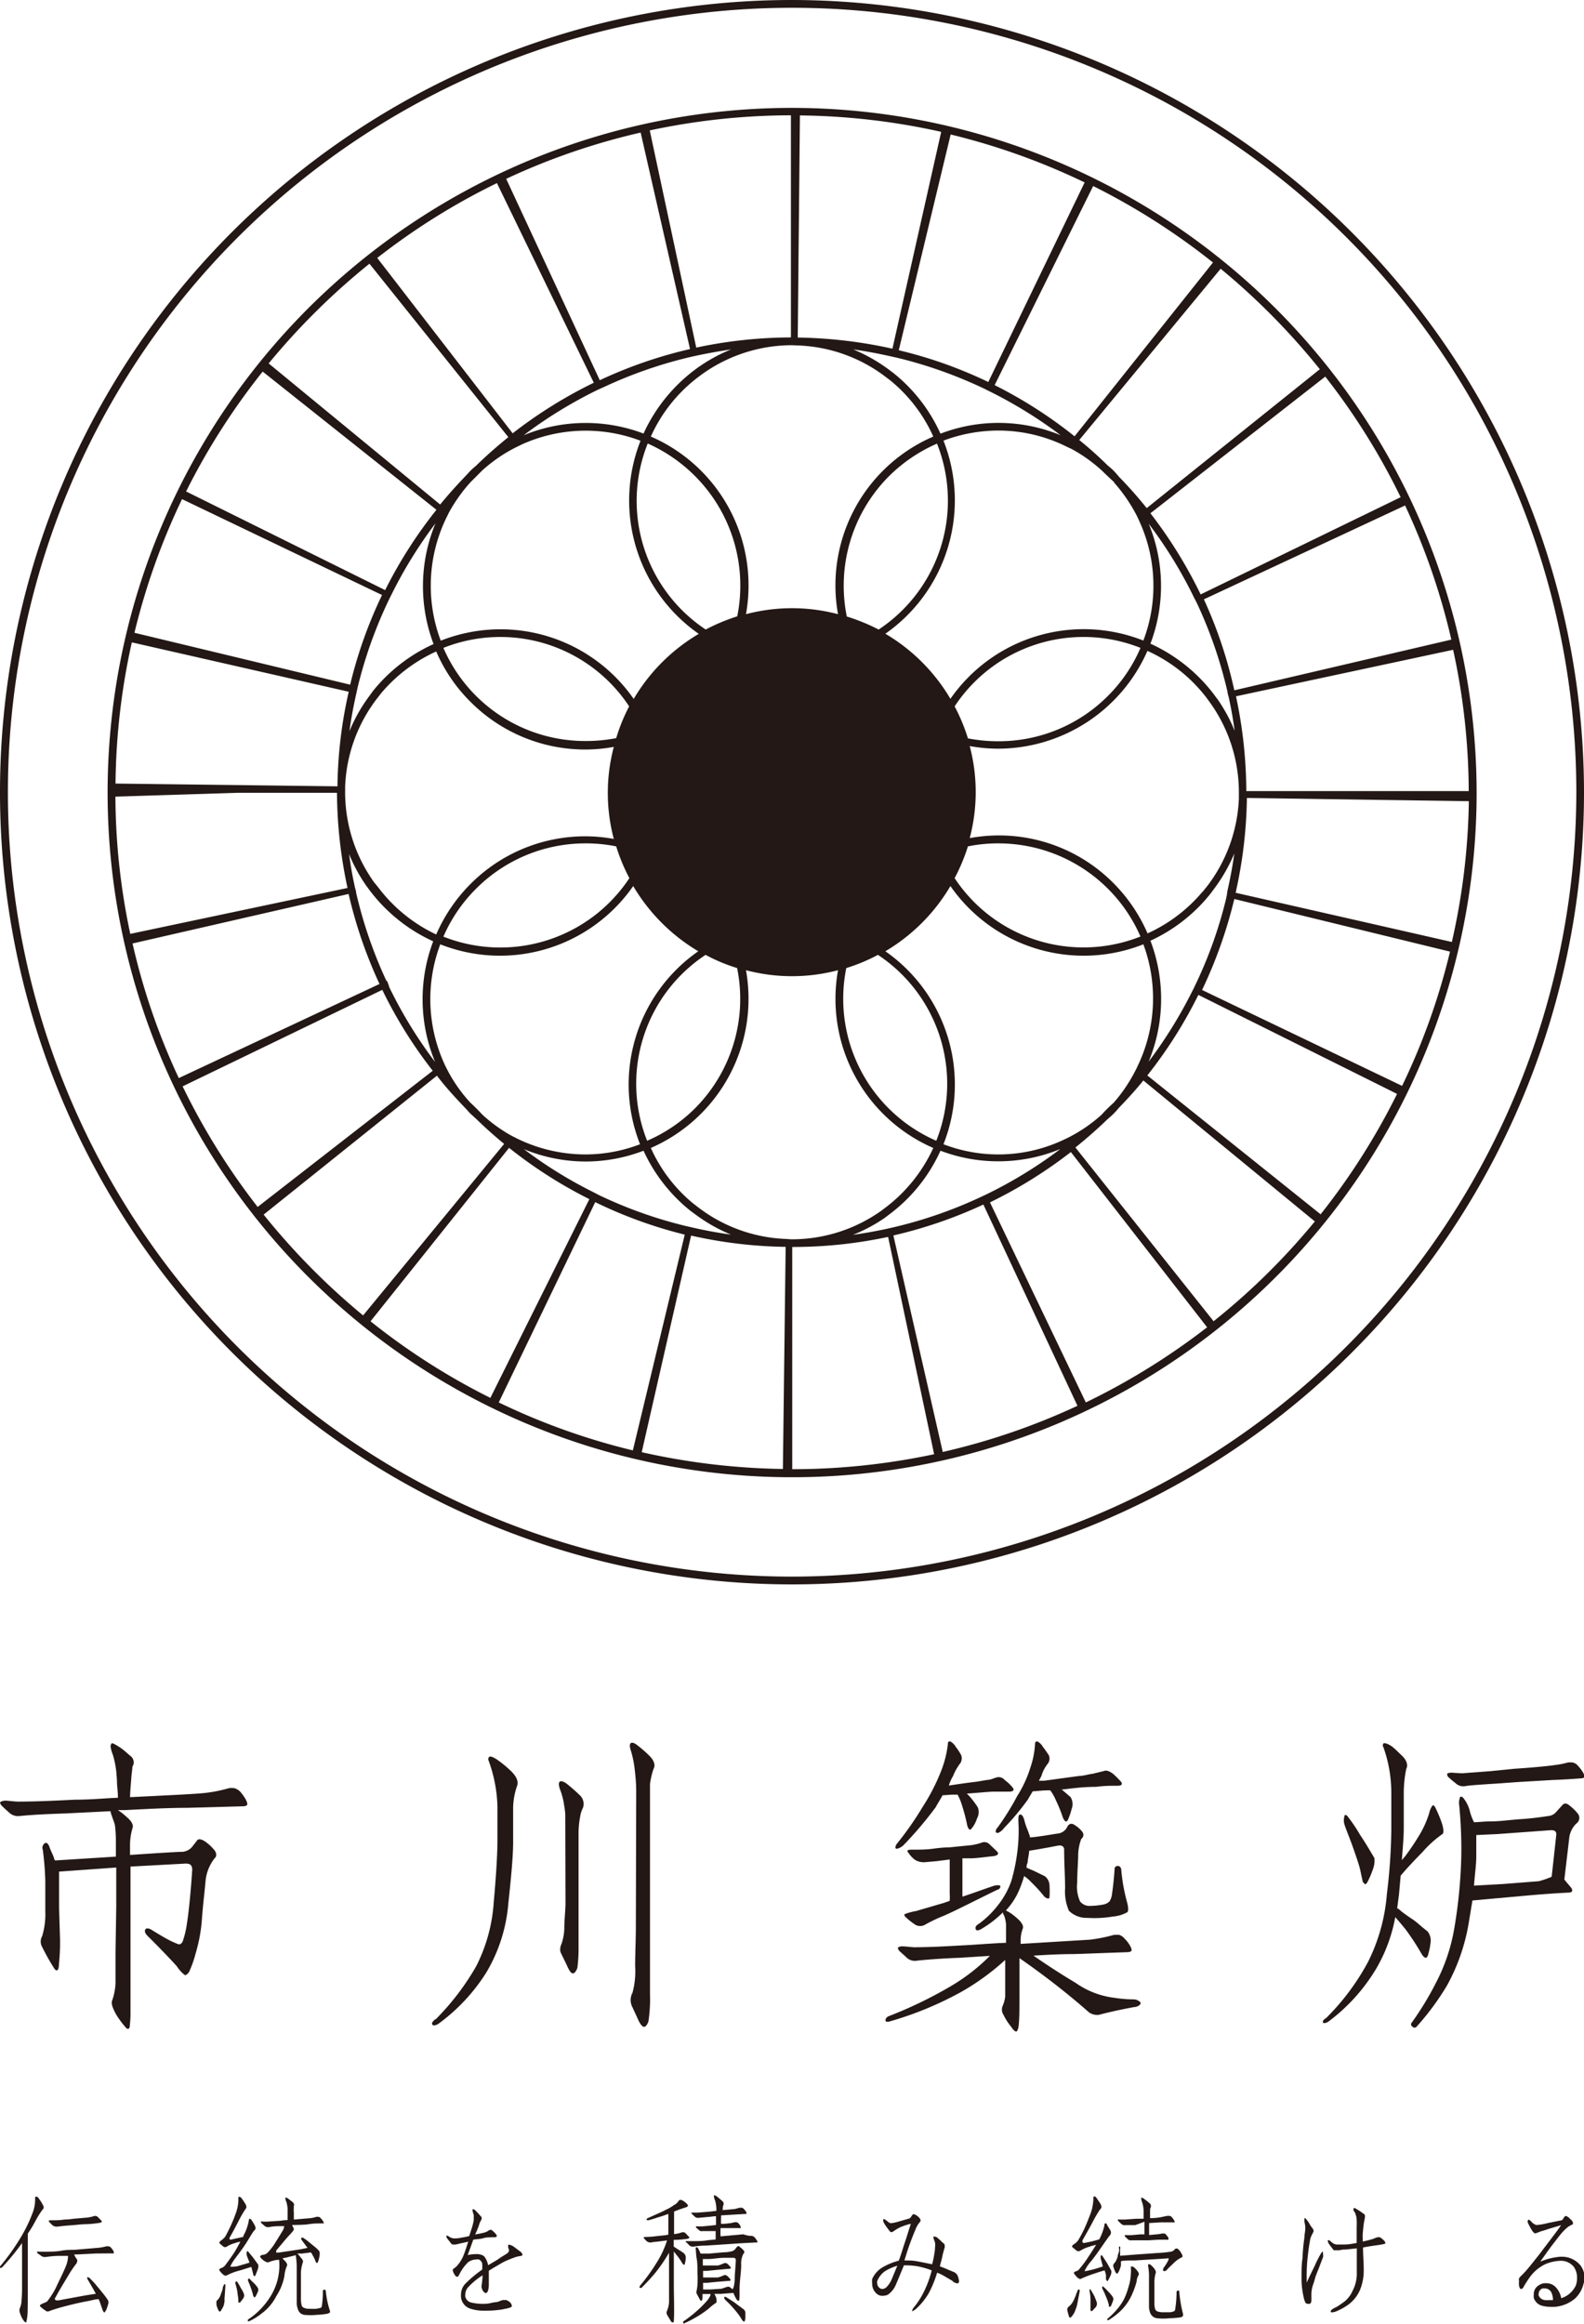 <svg id="レイヤー_1" data-name="レイヤー 1" xmlns="http://www.w3.org/2000/svg" viewBox="0 0 132.18 193.86"><defs><style>.cls-1{fill:#231815;}</style></defs><path class="cls-1" d="M66.09,0a66.09,66.09,0,1,0,66.09,66.09A66.17,66.17,0,0,0,66.09,0Zm0,131.53a65.44,65.44,0,1,1,65.45-65.44A65.52,65.52,0,0,1,66.09,131.53Z"/><path class="cls-1" d="M66.09,9a57.12,57.12,0,1,0,57.13,57.12A57.19,57.19,0,0,0,66.09,9Zm36.24,65.91a36.39,36.39,0,0,1-2.64,7.38c-.07.16-.16.32-.24.48a38,38,0,0,1-3.6,5.8A13.66,13.66,0,0,0,96,78.48a13.67,13.67,0,0,0,5-3.91l.32-.43A13.67,13.67,0,0,0,103,71.2c-.15,1.08-.35,2.14-.59,3.19C102.4,74.56,102.37,74.72,102.33,74.88ZM91.92,93a12.71,12.71,0,0,1-2.85,1.94l-.49.23a12.76,12.76,0,0,1-9.85.29,13.55,13.55,0,0,0-4.85-16.1,15.38,15.38,0,0,0,5.43-5.44,13.54,13.54,0,0,0,16.1,4.86A13,13,0,0,1,94.9,89c-.07.17-.16.32-.24.48A13,13,0,0,1,92.93,92C92.6,92.29,92.26,92.62,91.92,93ZM39.26,92a12.44,12.44,0,0,1-2-2.88c-.08-.15-.15-.3-.22-.46a13,13,0,0,1-.3-9.88,13.54,13.54,0,0,0,16.1-4.86,15.46,15.46,0,0,0,5.43,5.44,13.54,13.54,0,0,0-4.86,16.1,12.78,12.78,0,0,1-4.57.85,13,13,0,0,1-5.72-1.34l-.47-.24A12.75,12.75,0,0,1,40.26,93C39.92,92.63,39.58,92.29,39.26,92Zm-7-10.14a37.31,37.31,0,0,1-2.54-7.37c0-.17-.08-.33-.11-.5-.2-.9-.36-1.81-.48-2.74a13.3,13.3,0,0,0,1.37,2.55c.1.15.21.29.32.44a13.79,13.79,0,0,0,5.33,4.29,13.64,13.64,0,0,0,.16,10.07,37.24,37.24,0,0,1-3.83-6.25C32.43,82.14,32.36,82,32.29,81.81ZM29.85,57.32A37.12,37.12,0,0,1,32.47,50c.08-.17.17-.33.25-.5a37.2,37.2,0,0,1,3.62-5.84,13.64,13.64,0,0,0-.16,10.07,13.81,13.81,0,0,0-5.06,3.92l-.34.47A13.41,13.41,0,0,0,29.16,61c.14-1.06.34-2.11.57-3.13Zm10.4-18.08a12.65,12.65,0,0,1,2.84-1.94l.45-.22a12.92,12.92,0,0,1,9.91-.31,13.56,13.56,0,0,0,4.86,16.11,15.35,15.35,0,0,0-5.43,5.43,13.54,13.54,0,0,0-16.1-4.86,13,13,0,0,1,.48-10.28c.08-.15.15-.31.23-.46a13.21,13.21,0,0,1,1.78-2.49Zm52.7,1a13.52,13.52,0,0,1,1.92,2.8c.08.17.16.33.23.5a12.89,12.89,0,0,1,.31,9.9,13.54,13.54,0,0,0-16.1,4.86,15.35,15.35,0,0,0-5.43-5.43,13.57,13.57,0,0,0,4.85-16.11,13.05,13.05,0,0,1,4.58-.84A12.76,12.76,0,0,1,89,37.26l.43.2a12.9,12.9,0,0,1,2.51,1.79C92.28,39.58,92.62,39.91,93,40.25Zm6.92,10.06a37.07,37.07,0,0,1,2.56,7.41c0,.16.08.32.11.49.2.91.36,1.83.49,2.77a13.63,13.63,0,0,0-1.39-2.58c-.1-.14-.22-.28-.32-.43A13.84,13.84,0,0,0,96,53.7a13.6,13.6,0,0,0-.14-10,36.82,36.82,0,0,1,3.79,6.18Zm.48,24.09a13,13,0,0,1-4.59,3.48,13.64,13.64,0,0,0-2.84-4.19,13.46,13.46,0,0,0-12-3.76,15,15,0,0,0,0-7.68,13.31,13.31,0,0,0,2.37.22,13.64,13.64,0,0,0,12.46-8.16,12.89,12.89,0,0,1,4.86,3.82l.31.42A12.85,12.85,0,0,1,103.38,66s0,.08,0,.11,0,.35,0,.52A12.88,12.88,0,0,1,100.68,74C100.57,74.12,100.47,74.27,100.35,74.4ZM70.62,80.76a14.56,14.56,0,0,0,2.64-1.1,12.89,12.89,0,0,1,4.87,15.51,12.92,12.92,0,0,1-7.51-14.41ZM58,92.46a12.89,12.89,0,0,1-4,2.71,12.88,12.88,0,0,1,4.88-15.51,14.18,14.18,0,0,0,2.63,1.1A12.93,12.93,0,0,1,58,92.46ZM31.22,73.61a12.93,12.93,0,0,1-2.42-7.47v0c0-.16,0-.32,0-.48a12.85,12.85,0,0,1,2.65-7.37l.35-.45a13.08,13.08,0,0,1,4.6-3.49,13.36,13.36,0,0,0,2.84,4.18,13.51,13.51,0,0,0,9.62,4,13.2,13.2,0,0,0,2.36-.22,15,15,0,0,0,0,7.68,13.2,13.2,0,0,0-2.36-.22,13.5,13.5,0,0,0-9.62,4,13.64,13.64,0,0,0-2.84,4.19A13,13,0,0,1,31.54,74ZM66.57,28.82a12.82,12.82,0,0,1,7.37,2.65c.14.11.29.21.43.33a12.8,12.8,0,0,1,3.51,4.62,13.52,13.52,0,0,0-7.95,14.82,15,15,0,0,0-7.68,0,13.54,13.54,0,0,0-7.94-14.82,12.82,12.82,0,0,1,3.82-4.86l.44-.33A12.9,12.9,0,0,1,66,28.8h.08ZM79.66,58.93a12.88,12.88,0,0,1,15.51-4.88,12.73,12.73,0,0,1-2.71,4,12.86,12.86,0,0,1-9.15,3.79,13.26,13.26,0,0,1-2.54-.24A15.12,15.12,0,0,0,79.66,58.93Zm-9-7.51a12.94,12.94,0,0,1,3.53-11.7,13.14,13.14,0,0,1,4-2.71,12.89,12.89,0,0,1-4.87,15.51A16.14,16.14,0,0,0,70.62,51.42ZM58,39.72a12.93,12.93,0,0,1,3.52,11.7,15.68,15.68,0,0,0-2.63,1.1A12.88,12.88,0,0,1,54.05,37,13.06,13.06,0,0,1,58,39.72ZM51.42,61.58a13.41,13.41,0,0,1-2.54.24A12.89,12.89,0,0,1,37,54.05a12.87,12.87,0,0,1,15.5,4.88A15.09,15.09,0,0,0,51.42,61.58ZM39.72,74.15a12.88,12.88,0,0,1,9.16-3.79,12.65,12.65,0,0,1,2.54.25,15.41,15.41,0,0,0,1.1,2.65A12.91,12.91,0,0,1,37,78.14,12.86,12.86,0,0,1,39.72,74.15Zm41.05-3.54a12.5,12.5,0,0,1,2.54-.25,12.93,12.93,0,0,1,11.86,7.77,12.89,12.89,0,0,1-15.51-4.87A15.45,15.45,0,0,0,80.77,70.61Zm2.54-35.33a13.53,13.53,0,0,0-4.83.9,13.65,13.65,0,0,0-3.94-5.07l-.44-.33a14,14,0,0,0-2.9-1.63c1.07.15,2.11.35,3.14.58l.5.11a37.22,37.22,0,0,1,7.36,2.62l.48.24a37.81,37.81,0,0,1,5.83,3.61A13.66,13.66,0,0,0,83.31,35.28ZM58.43,30.53c-.16.1-.31.22-.46.33a13.84,13.84,0,0,0-4.27,5.31,13.6,13.6,0,0,0-10,.14,37.72,37.72,0,0,1,6.2-3.8l.45-.2a37.2,37.2,0,0,1,7.4-2.56l.51-.11c.91-.19,1.82-.35,2.75-.49A13.34,13.34,0,0,0,58.43,30.53ZM48.88,96.9A13.51,13.51,0,0,0,53.7,96a13.76,13.76,0,0,0,3.9,5l.46.34A13.73,13.73,0,0,0,61,103c-1.07-.15-2.12-.34-3.16-.58l-.53-.12A36.81,36.81,0,0,1,50,99.71l-.48-.25a36.67,36.67,0,0,1-5.8-3.59A13.49,13.49,0,0,0,48.88,96.9Zm16.7,6.46a12.84,12.84,0,0,1-7.36-2.67l-.45-.35a12.78,12.78,0,0,1-3.46-4.57,13.57,13.57,0,0,0,7.94-14.83,15,15,0,0,0,7.68,0,13.56,13.56,0,0,0,7.95,14.83A13.06,13.06,0,0,1,74,100.66l-.42.32a12.88,12.88,0,0,1-7.5,2.41h0C65.92,103.39,65.75,103.37,65.58,103.36Zm8.15-1.69c.15-.1.29-.21.43-.32A13.64,13.64,0,0,0,78.48,96a13.6,13.6,0,0,0,10-.14,37,37,0,0,1-6.23,3.81l-.49.23a37.15,37.15,0,0,1-7.38,2.53l-.49.11c-.9.19-1.8.35-2.72.48A13.35,13.35,0,0,0,73.73,101.67ZM104,66a38.18,38.18,0,0,0-.86-7.91l18.12-3.88A56,56,0,0,1,122.56,66Zm-1-8.41A37.2,37.2,0,0,0,100.46,50l16.79-7.83a56,56,0,0,1,3.86,11.19Zm-2.81-8A38.44,38.44,0,0,0,96,42.82l14.59-11.4a56,56,0,0,1,6.29,10.06Zm9.9-18.75L95.69,42.39c-.72-.9-1.49-1.77-2.29-2.59-.16-.18-.31-.37-.48-.54s-.36-.32-.54-.48a30.34,30.34,0,0,0-2.32-2.07l11.8-14.29A57.61,57.61,0,0,1,110.14,30.81ZM89.67,36.4A37.68,37.68,0,0,0,83,32.13l8.22-16.61a56.65,56.65,0,0,1,10,6.38Zm-7.2-4.53A36.7,36.7,0,0,0,75,29.22l4.33-18a56.26,56.26,0,0,1,11.18,4Zm-8-2.78a38.79,38.79,0,0,0-7.9-.93l.18-18.53A56.49,56.49,0,0,1,78.54,11ZM66,9.62V28.15A38.18,38.18,0,0,0,58.1,29L54.22,10.88A56.55,56.55,0,0,1,66,9.62ZM53.46,11.06l4.12,18.06a37.63,37.63,0,0,0-7.53,2.6l-7.81-16.8A55.89,55.89,0,0,1,53.46,11.06Zm-12,4.2,8.09,16.67a38.37,38.37,0,0,0-6.77,4.22L31.48,21.52A55.93,55.93,0,0,1,41.5,15.26ZM30.83,22,42.42,36.47c-.93.75-1.83,1.54-2.68,2.37-.16.14-.32.27-.47.42s-.26.29-.4.43c-.74.77-1.46,1.57-2.14,2.4L22.42,30.32A57.88,57.88,0,0,1,30.83,22ZM21.92,31l14.5,11.53a37.73,37.73,0,0,0-4.28,6.7L15.53,41A56.7,56.7,0,0,1,21.92,31ZM15.19,41.64l16.69,8a37.33,37.33,0,0,0-2.66,7.48l-18-4.33A56.47,56.47,0,0,1,15.19,41.64ZM11,53.59,29.1,57.71a37.27,37.27,0,0,0-.94,7.89L9.64,65.37A56.41,56.41,0,0,1,11,53.59Zm8.88,12.55h8.24A38.47,38.47,0,0,0,29,74.08L10.87,77.91A56,56,0,0,1,9.63,66.46Zm9.21,8.44a37.84,37.84,0,0,0,2.58,7.51L14.92,89.94a55.37,55.37,0,0,1-3.86-11.23Zm2.81,8a37.59,37.59,0,0,0,4.21,6.75L21.5,100.69a56.61,56.61,0,0,1-6.26-10.06ZM22,101.33,36.46,89.74c.76,1,1.58,1.88,2.43,2.77.13.14.24.28.38.41s.3.27.45.41c.75.73,1.53,1.43,2.35,2.1L30.3,109.74A57.89,57.89,0,0,1,22,101.33Zm20.48-5.57a38.1,38.1,0,0,0,6.7,4.28l-8.26,16.58a56,56,0,0,1-10-6.39Zm7.19,4.53A37.49,37.49,0,0,0,57.14,103l-4.33,18a55.75,55.75,0,0,1-11.19-4Zm8,2.79a37.93,37.93,0,0,0,7.89.94l-.23,18.53a57.17,57.17,0,0,1-11.78-1.4Zm8.44,19.49,0-18.54a38,38,0,0,0,8-.84l3.84,18.13A57,57,0,0,1,66.12,122.57Zm12.56-1.44-4.12-18.06a38.06,38.06,0,0,0,7.51-2.58l7.85,16.79A56.26,56.26,0,0,1,78.68,121.13ZM90.61,117l-8-16.69a38.33,38.33,0,0,0,6.75-4.2l11.37,14.62A57.18,57.18,0,0,1,90.61,117Zm10.68-6.75L89.74,95.73c.92-.74,1.81-1.52,2.66-2.34.18-.16.36-.31.52-.47a6.42,6.42,0,0,0,.43-.48c.72-.74,1.41-1.5,2.06-2.3l14.31,11.76A56.61,56.61,0,0,1,101.29,110.21Zm8.93-8.93L95.74,89.72A37.78,37.78,0,0,0,100,83l16.58,8.26A56.62,56.62,0,0,1,110.22,101.28ZM117,90.59l-16.69-8A38.43,38.43,0,0,0,103,75l18,4.39A55.49,55.49,0,0,1,117,90.59Zm4.17-12-18.06-4.11a38.2,38.2,0,0,0,.94-7.91l18.52.27A56.2,56.2,0,0,1,121.14,78.64Z"/><path class="cls-1" d="M19.1,149.18a1.79,1.79,0,0,1,.46,0,1.11,1.11,0,0,1,.5.31,3.84,3.84,0,0,1,.45.64c.14.27.16.43.08.48a.53.53,0,0,1-.27.08l-4.72.13c-1.64,0-3.4.1-5.2.19l-.56,0a5.71,5.71,0,0,1,.77.61c.38.32.53.64.46.85a5.08,5.08,0,0,0-.22,1.44c0,.18,0,.47,0,.84,1.2-.08,2.63-.18,4.17-.26a1.2,1.2,0,0,0,1-.4l.45-.58c.1-.11.34-.09.66.13a3.78,3.78,0,0,1,.77.72c.19.26.19.52,0,.68a3.62,3.62,0,0,0-.75,1.91c-.07.83-.2,1.84-.29,3a13.19,13.19,0,0,1-.53,3,9.58,9.58,0,0,1-.55,1.56c-.11.16-.24.27-.35.27a3.1,3.1,0,0,1-.68-.75c-.38-.42-1.17-1.27-2.42-2.51-.21-.21-.29-.4-.21-.54s.26-.13.5,0c.82.51,1.41.85,1.75,1s.56.27.67.21.21-.16.26-.4a7,7,0,0,0,.29-1.27c.11-.64.29-2.15.45-4.51,0-.43-.18-.58-.71-.53l-4.44.24v.45c0,1.06,0,2.25,0,3.48v8.14a8.87,8.87,0,0,1-.06,1.2c0,.26-.13.33-.29.21a8.64,8.64,0,0,1-.82-1.09c-.34-.61-.48-1-.34-1.27a5.21,5.21,0,0,0,.26-1.36c0-.61,0-1.51,0-2.62l.06-3.77v-3.29l-4.77.34v.91c0,.69,0,1.4,0,2.12L5,161.47a16.2,16.2,0,0,1-.08,2.36c0,.57-.19.7-.4.38a18.09,18.09,0,0,1-1-1.78.91.91,0,0,1,0-.91,6.36,6.36,0,0,0,.26-2.09c0-.79,0-1.64,0-2.49a24.66,24.66,0,0,0-.21-2.63.45.45,0,0,1,.16-.53c.13-.1.29,0,.39.29s.27.61.38.91a.4.4,0,0,0,.1.23l5.07-.32v-1.27a10.2,10.2,0,0,0-.08-1.35c-.06-.27-.19-.54-.27-.82a1.37,1.37,0,0,1-.1-.35l-3.8.19c-1.67.05-2.94.13-3.76.21a1.06,1.06,0,0,1-.88-.27c-.24-.21-.45-.4-.61-.56s-.19-.29-.13-.34.24-.11.42-.11.56.06,1,.08c1.58,0,3.21-.08,4.8-.16,1.41,0,2.62-.13,3.58-.16,0-.55-.08-1-.08-1.32s-.05-.67-.05-.79a7.78,7.78,0,0,0-.29-1.47,3.15,3.15,0,0,1-.19-.66.42.42,0,0,1,.08-.29c.05-.06.26.05.64.29s.66.53.92.74a.67.67,0,0,1,.25.77.51.51,0,0,0-.08.27c0,.13-.06.44-.09.9s-.08.9-.1,1.51c3.29-.16,5.36-.26,6.15-.34A11.76,11.76,0,0,0,19.1,149.18Z"/><path class="cls-1" d="M40.81,146.58c.1-.1.32,0,.63.19a9.75,9.75,0,0,1,1.22,1c.48.48.64.9.46,1.3a5.93,5.93,0,0,0-.3,1.7c0,.69,0,1.67,0,2.87s-.16,2.91-.4,5.14a13.36,13.36,0,0,1-1.84,5.78,15.52,15.52,0,0,1-4,4.28.72.72,0,0,1-.37.13c-.11,0-.16-.08-.16-.19a.7.7,0,0,1,.34-.35,21.21,21.21,0,0,0,3.35-4.4,13.73,13.73,0,0,0,1.46-5.33c.18-2,.29-3.66.31-5v-3a12,12,0,0,0-.76-3.88A.28.28,0,0,1,40.81,146.58Zm6.36,4.89c0-.37-.08-.74-.13-1.09a6,6,0,0,0-.32-1.13c-.11-.33-.11-.54,0-.62s.35,0,.61.21.64.53,1,.88a1,1,0,0,1,.32,1.09,2.43,2.43,0,0,0-.24.76,7.82,7.82,0,0,0-.13,1.17v7.51c0,.72,0,1.57,0,2.44a13,13,0,0,1-.1,1.49c-.11.29-.24.45-.38.45s-.29-.21-.47-.61-.4-.82-.56-1.17a1,1,0,0,1,.08-.66,4.3,4.3,0,0,0,.24-1.35c0-.62.08-1.3.1-2Zm5.92-2.1a15.68,15.68,0,0,0-.11-1.61,8.87,8.87,0,0,0-.34-1.73c-.11-.32-.11-.53,0-.61s.34,0,.58.21a9.15,9.15,0,0,1,1,.88c.37.37.48.77.32,1.05a6.3,6.3,0,0,0-.3,1.28c0,.48,0,1.14,0,1.94v15.55a12.57,12.57,0,0,1-.13,2.31c-.1.29-.24.45-.37.45s-.32-.21-.5-.62-.38-.82-.53-1.16a1.26,1.26,0,0,1,.07-1.06A6.92,6.92,0,0,0,53,164c0-1,.06-2.14.06-3.34Z"/><path class="cls-1" d="M74,168.66c-.1,0-.13-.1-.1-.19a.43.43,0,0,1,.24-.26,35.35,35.35,0,0,0,5.3-2.57,16,16,0,0,0,3.16-2.47l-2.52.16c-1.62.06-2.82.16-3.56.24a1,1,0,0,1-.85-.24c-.21-.21-.43-.39-.58-.53s-.19-.29-.13-.35a.76.76,0,0,1,.42-.07c.21,0,.51.05.88.07,1.51,0,3-.1,4.54-.18,1.24-.08,2.3-.16,3.15-.19v-1.56a3,3,0,0,0-.16-.72.49.49,0,0,1-.1-.26A8.71,8.71,0,0,1,82,160.86c-.31.21-.53.24-.58.08s0-.29.27-.45A7.66,7.66,0,0,0,83.23,159a6.91,6.91,0,0,0,1.17-2.1,15.83,15.83,0,0,0,.5-2.46,13.86,13.86,0,0,0,.08-2.53c0-.32,0-.53.16-.53s.27.19.37.59.27.74.35,1a1.74,1.74,0,0,1,.1.32c.64-.05,1.38-.18,2.26-.32a1,1,0,0,0,.82-.52c.13-.3.37-.38.61-.21a2.28,2.28,0,0,1,.64.55.41.41,0,0,1-.06.62,4.1,4.1,0,0,0-.26,1.29c0,.64-.08,1.46-.08,2.33a3,3,0,0,0,.24,1.6A1,1,0,0,0,91,159a6.29,6.29,0,0,0,1.06-.11,1,1,0,0,0,.53-.27,1.49,1.49,0,0,0,.21-.66c.06-.38.14-1.06.21-2a.25.25,0,0,1,.27-.29c.16,0,.29.13.29.37a14.8,14.8,0,0,0,.46,2.58c.15.53.15.88,0,.93a2.92,2.92,0,0,1-1.17.34,9.08,9.08,0,0,1-2.1.11,2.1,2.1,0,0,1-1.56-.59,4,4,0,0,1-.32-1.88c0-1-.08-2-.08-3.23,0-.24-.19-.38-.48-.33-.08,0-.9.19-2.44.43,0,.27-.11.63-.13,1a.72.72,0,0,0-.08.42l.63.27.88.43a1,1,0,0,1,.4.82,7.53,7.53,0,0,1,0,.9c0,.21-.18.18-.42,0a12.42,12.42,0,0,0-1.09-1.2,3.48,3.48,0,0,0-.61-.53,10.1,10.1,0,0,1-.4,1.14,5.86,5.86,0,0,1-1.12,1.73,3.86,3.86,0,0,1,.85.58c.46.38.64.69.56.93a2.72,2.72,0,0,0-.18.9c0,.11,0,.24,0,.38l5.78-.35a13.33,13.33,0,0,0,2-.4,3.54,3.54,0,0,1,.45,0,1,1,0,0,1,.46.33,2.45,2.45,0,0,1,.44.58c.13.21.16.4.09.45a.59.59,0,0,1-.27.08l-4.49.16c-1.08,0-2.25.06-3.39.13,1.06.74,2.26,1.52,3.53,2.28A7.08,7.08,0,0,0,93,166.67a10.57,10.57,0,0,0,1.6.13.78.78,0,0,1,.48.17c.13.07.13.21,0,.31a.68.68,0,0,1-.43.16c-1.46.27-2.44.51-2.91.64a1.14,1.14,0,0,1-.88-.21c-1.67-1.47-3.61-3-5.79-4.51v3.28c0,1,0,1.89-.08,2.45a.86.86,0,0,1-.13.36c-.08.09-.24,0-.5-.39a4.67,4.67,0,0,1-.61-.95.81.81,0,0,1-.08-.77,2.73,2.73,0,0,0,.21-.77c0-.35,0-1,0-1.78v-1.28a20.2,20.2,0,0,1-3.71,2.69,28.64,28.64,0,0,1-6,2.46A.48.48,0,0,1,74,168.66Zm.9-14.43c-.13,0-.18,0-.18-.11a.52.52,0,0,1,.13-.31A27,27,0,0,0,77,150.73a16.68,16.68,0,0,0,1.52-2.95,8.9,8.9,0,0,0,.58-2.3c0-.19.08-.22.22-.19a1.24,1.24,0,0,1,.44.45,4.51,4.51,0,0,1,.45.69.76.76,0,0,1-.13.74,4.39,4.39,0,0,0-.55,1,3.19,3.19,0,0,0-.35.79c.56-.08,1.36-.21,2.31-.32l.9-.15c.27,0,.53-.14.72-.19a.65.65,0,0,1,.74.21,3.47,3.47,0,0,1,.67.64c.15.21,0,.32-.33.32h-.39l-1,0c-.82.05-1.54.13-2.12.16.08.08.21.21.32.34a7.92,7.92,0,0,1,.59.8,1.07,1.07,0,0,1-.06.93,2.46,2.46,0,0,1-.45.84c-.13.19-.26.11-.37-.26a14.21,14.21,0,0,0-.4-1.56,5,5,0,0,0-.4-1h-.34c-.35,0-.7.05-.91.05-.18.32-.4.67-.58,1a31.48,31.48,0,0,1-2.65,3.13A1.19,1.19,0,0,1,74.87,154.23Zm4.3-.11,1.49-.15a4.62,4.62,0,0,0,1.24-.25.59.59,0,0,1,.64.14l.61.58c.21.21.11.37-.37.42s-1.11.14-1.67.17c-.29,0-.58,0-.83,0,0,.15,0,.29,0,.42v.39c0,.22,0,.51,0,.85v1.54c.72-.23,1.6-.56,2.61-.9a1.21,1.21,0,0,1,.42-.05c.11,0,.16.08.13.15a.28.28,0,0,1-.24.22c-2.49,1.22-4,2-4.66,2.25a12.47,12.47,0,0,0-1.41.69.82.82,0,0,1-.9-.1,5.13,5.13,0,0,1-.69-.56c-.14-.13-.14-.24,0-.27a4.77,4.77,0,0,1,.87-.23l2.36-.69.45-.16a3.9,3.9,0,0,0,0-.58v-.54c0-.29,0-.55,0-.71V155.5c0-.13,0-.26,0-.37l-1.11.14-.9.08a1.4,1.4,0,0,1-.9-.2,2.4,2.4,0,0,1-.53-.57c-.17-.19-.09-.27.26-.27.64,0,1.22,0,1.8-.08S78.85,154.12,79.17,154.12Zm9.47-4.77.67.58a1.12,1.12,0,0,1,.08,1,5.12,5.12,0,0,1-.32.92c-.11.19-.24.14-.4-.2a11.69,11.69,0,0,0-.58-1.44,3.9,3.9,0,0,0-.48-.85,1.3,1.3,0,0,0-.13,0c-.59,0-1.06.08-1.33.08-.14.24-.29.47-.4.68a21.4,21.4,0,0,1-2,2.39,1.25,1.25,0,0,1-.48.4c-.13,0-.21,0-.21-.13a.47.47,0,0,1,.16-.32,22.06,22.06,0,0,0,1.62-2.6A10,10,0,0,0,86,147.41a7.17,7.17,0,0,0,.37-1.91c0-.19.09-.24.22-.21a1.18,1.18,0,0,1,.44.45c.17.21.35.48.49.69a.7.7,0,0,1-.11.74,2.94,2.94,0,0,0-.51,1l-.21.39.43,0,2.94-.4c.35,0,.75-.14,1.11-.18l.91-.22c.24-.11.5,0,.8.22a8.61,8.61,0,0,1,.68.68c.14.22,0,.32-.31.32H92.7a11.2,11.2,0,0,0-1.25.09c-1.16,0-2.16.15-2.94.24C88.54,149.25,88.59,149.29,88.64,149.35Z"/><path class="cls-1" d="M116.1,152.71v-3.15a11.26,11.26,0,0,0-.66-3.8.27.27,0,0,1,0-.31c.08-.06.29,0,.56.15s.61.51,1,.88.51.8.35,1.08a10,10,0,0,0-.21,2c0,.74,0,1.78,0,3,0,.67-.08,1.57-.16,2.63.08-.11.19-.23.29-.35a20.53,20.53,0,0,0,1.28-1.93,8.22,8.22,0,0,0,.71-1.64,1.73,1.73,0,0,1,.21-.54c.08-.18.19-.15.3.06a10.61,10.61,0,0,1,.5,1.17c.21.57.23,1,.08,1.06a9.09,9.09,0,0,0-1.62,1.46c-.72.74-1.35,1.4-1.85,2l-.14,1.59-.15,1.12a1.47,1.47,0,0,1,.34.26c.21.16.53.4.93.66s.79.67,1.25,1a1.23,1.23,0,0,1,.26,1,5.53,5.53,0,0,1-.24,1.09c-.1.21-.29.16-.5-.19a21.56,21.56,0,0,0-1.3-2c-.32-.4-.64-.78-.9-1.07a13.23,13.23,0,0,1-1.55,4.23,15.25,15.25,0,0,1-4.05,4.5.72.72,0,0,1-.32.11c-.11,0-.14-.05-.11-.16s.11-.16.27-.27a19.71,19.71,0,0,0,3.5-4.7,15.28,15.28,0,0,0,1.56-5.64C116,155.87,116.08,154.1,116.1,152.71Zm-2.65.3c.47.69.87,1.38,1.24,2a2.05,2.05,0,0,1-.15,1,6.83,6.83,0,0,1-.43,1c-.08.16-.19.21-.23.16s-.17-.16-.17-.21-.1-.43-.18-.85-.32-1.11-.61-1.94-.59-1.51-.74-2a1.17,1.17,0,0,1,0-.61c0-.21.18-.19.34.06A12.58,12.58,0,0,1,113.45,153Zm17.62,4.43c.21.24.16.43-.13.45-1.1.05-2.26.14-3.43.24l-3.21.29-1.43.13-.32,1.94a16.35,16.35,0,0,1-1.8,5.15,22.08,22.08,0,0,1-2.55,3.45.22.22,0,0,1-.32,0c-.13-.09-.16-.19-.11-.3a25.57,25.57,0,0,0,2.07-3.4,15.29,15.29,0,0,0,1.54-4.66,41.18,41.18,0,0,0,.56-5.87,38.05,38.05,0,0,0-.19-4.43.93.93,0,0,1,.06-.39c0-.17.1-.19.26-.09a2.89,2.89,0,0,1,.61,1.25,4.81,4.81,0,0,0,.32.82c.37,0,.85-.07,1.41-.07.81,0,1.72-.14,2.54-.19s1.62-.16,2.34-.27a.94.94,0,0,0,.58-.34l.48-.53c.16-.21.37-.21.61,0a3.84,3.84,0,0,1,.71.69.57.57,0,0,1-.13.82,2,2,0,0,0-.58,1.11l-.42,3.56C130.69,157,130.9,157.23,131.07,157.44Zm-6.88-8.6c-.87.06-1.51.1-1.93.17a.92.92,0,0,1-.8-.25c-.21-.16-.42-.34-.56-.47a.33.33,0,0,1-.13-.33.8.8,0,0,1,.4-.07l.82.05,2.39-.18,2-.2c1.83-.12,3-.25,3.37-.31a6.52,6.52,0,0,0,1.07-.21,1.48,1.48,0,0,1,.42,0,.78.78,0,0,1,.45.29,3,3,0,0,1,.42.56c.11.21.14.34.08.4a.51.51,0,0,1-.26.07c-.77.06-1.59.11-2.42.14l-2.7.16C126,148.71,125.1,148.79,124.19,148.84Zm-1,4.25c0,.5,0,1.12,0,1.8s-.13,1.57-.19,2.42l2.36-.13,3.06-.24a7.6,7.6,0,0,0,1.06-.37c.08-.67.21-1.89.39-3.53,0-.27-.15-.38-.53-.35l-4.4.32Z"/><path class="cls-1" d="M2.69,184.69a3.1,3.1,0,0,0,.24-1.31c0-.06,0-.12.07-.12s.15,0,.24.16a3.09,3.09,0,0,1,.31.48c.12.19.13.34,0,.44a7.54,7.54,0,0,0-.62,1,9.84,9.84,0,0,1-.61,1v4.73c0,1.22,0,2-.05,2.21a1.94,1.94,0,0,1-.08.44c0,.09-.13,0-.23-.14a2.1,2.1,0,0,1-.3-.64.53.53,0,0,1,0-.39,2,2,0,0,0,.12-.41,13.31,13.31,0,0,0,.06-1.45c0-.81,0-1.66,0-2.56v-1a20.28,20.28,0,0,1-1.64,2,.4.4,0,0,1-.16.08s-.07,0-.07-.07A.47.47,0,0,1,.07,189a19,19,0,0,0,1.66-2.34A12.14,12.14,0,0,0,2.69,184.69ZM8,191.36a2.15,2.15,0,0,1-.14-.26l-.58-1a.41.41,0,0,1,0-.1s0-.07.08,0l.06,0a7.33,7.33,0,0,1,.55.57c.17.21.37.44.54.66a6.35,6.35,0,0,1,.47.62.38.38,0,0,1,.06.31,2.16,2.16,0,0,1-.12.39.84.84,0,0,1-.18.34c0,.08-.11,0-.16-.13s-.19-.55-.27-.77l-.08-.18c-.28,0-.6.11-1,.18s-1.07.22-1.76.4-1.11.32-1.31.4-.25.06-.41-.06a2.8,2.8,0,0,1-.38-.3c-.1-.09,0-.17.18-.25s.39-.14.43-.24a6.32,6.32,0,0,0,.82-1.38c.35-.72.61-1.26.73-1.59a2.32,2.32,0,0,0,.15-.77l-.75,0c-.5,0-.9.07-1.13.09a.47.47,0,0,1-.38-.11L3.16,188c-.07-.07-.08-.13-.06-.15a.31.31,0,0,1,.18,0l.39,0c.48,0,1,0,1.42-.08s.86-.07,1.16-.08l2-.17a4,4,0,0,0,.62-.12h.2a.4.4,0,0,1,.21.13l.19.26c0,.09.07.18,0,.2a.25.25,0,0,1-.13,0L8,188l-1.57.08H6.19a1.21,1.21,0,0,0,.2.36c.09.1.06.24,0,.38a7.91,7.91,0,0,0-.68,1c-.33.55-.7,1.14-1.06,1.81-.07.08-.09.16-.05.22s.14.07.28.06l2.28-.42ZM5.4,185.69l-.56.06a.56.56,0,0,1-.45-.1,2.64,2.64,0,0,1-.29-.29c-.08-.09,0-.14.14-.13.39,0,.76,0,1.11-.06a6.59,6.59,0,0,0,.81-.07l.91-.08a2.79,2.79,0,0,0,.77-.14.34.34,0,0,1,.32.07l.29.3c.11.11,0,.18-.18.2a8.76,8.76,0,0,1-1,.1,8.68,8.68,0,0,0-.88.06Z"/><path class="cls-1" d="M18.7,192.21a1,1,0,0,1-.13.33,2.34,2.34,0,0,1-.15.25c-.07.09-.13.07-.2-.07a2.14,2.14,0,0,1-.16-.44c0-.15,0-.25,0-.31a1.42,1.42,0,0,0,.2-.22,1.14,1.14,0,0,0,.17-.35c.05-.15.11-.29.14-.39s0-.19.06-.26a.37.37,0,0,1,.08-.17s.07-.06.09,0a1.42,1.42,0,0,1,0,.26l-.07,1C18.76,191.94,18.72,192.07,18.7,192.21Zm.51-3.12a1.51,1.51,0,0,0,.39,0c.22,0,.5-.13.8-.2l.42-.13c-.09-.24-.18-.46-.23-.61a.84.84,0,0,1,0-.27c0-.1.07-.09.15,0l.35.42.46.63a.75.75,0,0,1-.06.44,4.22,4.22,0,0,1-.17.43c0,.08-.07.1-.11.08a.15.15,0,0,1-.07-.1l-.07-.29-.1-.37-.9.28a5.2,5.2,0,0,0-1.16.43c-.08.06-.21,0-.33-.11a1.56,1.56,0,0,1-.26-.3c-.06-.07,0-.15.12-.2a.65.65,0,0,0,.33-.21c.15-.19.41-.55.72-1,.2-.32.39-.65.57-1a2.92,2.92,0,0,0-.48.13,2.4,2.4,0,0,0-.63.27.26.26,0,0,1-.33,0l-.29-.25c-.07-.06,0-.14.1-.23a1.65,1.65,0,0,0,.36-.33c.07-.12.21-.38.4-.78s.36-.81.51-1.24a3.29,3.29,0,0,0,.19-1.18c0-.07,0-.13.06-.13s.1,0,.18.09.19.26.32.46.14.37.05.45a8.49,8.49,0,0,0-.58,1c-.27.52-.52,1-.74,1.37-.08.17,0,.25.23.17l.9-.2,0-.09a4,4,0,0,0,.45-1.26.19.19,0,0,1,.07-.16s.09,0,.16.11a4.69,4.69,0,0,1,.26.43c.09.17.11.32,0,.41s-.31.43-.55.83-.58.88-1,1.43A4.24,4.24,0,0,0,19.21,189.09Zm.89,1.8a2.18,2.18,0,0,1,.25.47.39.39,0,0,1-.05.37,1.89,1.89,0,0,1-.2.27c-.05.08-.1.1-.14.1s-.07,0-.07-.06,0-.07,0-.12c0-.24-.07-.48-.08-.72a5,5,0,0,0-.17-.69s0-.07,0-.1a.08.08,0,0,1,.06-.07l.08,0A4.51,4.51,0,0,1,20.1,190.89ZM23,188.55a3.68,3.68,0,0,0-.55.16c-.11.07-.24,0-.38-.08a1.32,1.32,0,0,1-.34-.31c-.07-.09,0-.16.2-.21a.58.58,0,0,0,.41-.19,4.79,4.79,0,0,0,.66-.87c.29-.45.5-.82.62-1a1.34,1.34,0,0,0,.1-.33l-.43,0c-.39,0-.68.05-.86.08a.43.43,0,0,1-.36-.11l-.24-.21c-.06-.06-.07-.12-.06-.14a.29.29,0,0,1,.18,0l.36,0,1.08-.07a5,5,0,0,1,.61-.06c0-.25,0-.45,0-.58s0-.32,0-.38a2.89,2.89,0,0,0-.1-.55.68.68,0,0,1-.08-.26.16.16,0,0,1,0-.11s.12,0,.25.11l.36.28c.1.1.14.2.09.29a.49.49,0,0,0,0,.15,1.81,1.81,0,0,0,0,.4c0,.14,0,.35,0,.61l1.4-.12a2.29,2.29,0,0,0,.48-.11h.18a.31.31,0,0,1,.19.13.92.92,0,0,1,.19.24c.06.1.07.16.05.18l-.12,0c-.35,0-.72,0-1.1.06s-.78.06-1.21.07h-.2a.88.88,0,0,0,.11.24c.07.1,0,.22-.08.32l-.52.57-.84,1c0,.08,0,.15,0,.17s.11,0,.23,0l1.8-.27.58-.12-.52-.7a.32.32,0,0,1,0-.09c0-.05,0-.06.06-.06l.08,0a4.84,4.84,0,0,1,.46.33l.45.37a3.7,3.7,0,0,1,.4.36.38.38,0,0,1,.09.29,1.86,1.86,0,0,1-.06.38,1.36,1.36,0,0,1-.11.34c-.05.08-.12.05-.18-.1a2.81,2.81,0,0,0-.27-.55c0-.06-.08-.12-.11-.19l-.78.1a2.11,2.11,0,0,0-.35,0,2.43,2.43,0,0,1,.28.33c.17.18.22.32.17.4a3.11,3.11,0,0,0-.16.9c0,.48,0,.89,0,1.2v.87a2.3,2.3,0,0,0,.07.64.32.32,0,0,0,.18.18,1,1,0,0,0,.47.08,4.51,4.51,0,0,0,.6,0l.34-.08a.19.19,0,0,0,.09-.16,8,8,0,0,0,.08-1.21c0-.09.05-.14.12-.14s.12,0,.13.13a7.58,7.58,0,0,0,.34,1.63.17.17,0,0,1,0,.14.67.67,0,0,1-.24.11,7.17,7.17,0,0,1-.88.09,5.28,5.28,0,0,1-1,0,.65.65,0,0,1-.49-.32,1.84,1.84,0,0,1-.16-.58c0-.26,0-.69,0-1.3v-1.64a6.16,6.16,0,0,0-.07-1.06s0-.06,0-.08l-.85.21a.91.91,0,0,0-.26.06,2.16,2.16,0,0,0,.22.23c.15.18.2.32.14.4a2.8,2.8,0,0,0-.21.85,4.59,4.59,0,0,1-.67,1.66,4.09,4.09,0,0,1-1.25,1.47,4.79,4.79,0,0,1-1,.62.11.11,0,0,1-.13,0s0-.1,0-.12a6.17,6.17,0,0,0,1.8-1.8,4.88,4.88,0,0,0,.81-3.2Zm-1.78,1.95a3.52,3.52,0,0,1,.29.36.38.38,0,0,1,0,.35c-.06.14-.12.26-.15.32s-.09.13-.11.13a.09.09,0,0,1-.08-.06,1.17,1.17,0,0,1-.05-.11,4.57,4.57,0,0,0-.19-.63c-.06-.19-.15-.39-.23-.58a.25.25,0,0,1,0-.09c0-.05,0-.09.05-.09a.08.08,0,0,1,.07,0C20.93,190.23,21.07,190.36,21.21,190.5Z"/><path class="cls-1" d="M43.6,188.11c0,.08-.16.1-.29.12a2.11,2.11,0,0,0-.43.12,9,9,0,0,0-.88.37c-.43.25-.77.44-1.21.72v.18c0,.26,0,.55,0,.82,0,.07,0,.13,0,.2,0,.3-.08.64-.24.66h0c-.18,0-.37-.32-.37-.57v0a7.57,7.57,0,0,0,.09-.91v0a6,6,0,0,0-1.21,1,.89.89,0,0,0-.23.6.38.38,0,0,0,0,.19.66.66,0,0,0,.49.48,4.38,4.38,0,0,0,.83.11h.21c.47,0,.63-.1,1-.14.18,0,.38-.12.58-.17a.3.3,0,0,1,.16,0,.34.34,0,0,1,.17,0,1.43,1.43,0,0,1,.21.12.51.51,0,0,1,.23.35v.05c-.06.13-.51.19-.76.25a8.2,8.2,0,0,1-1.3.11h-.22a3.5,3.5,0,0,1-1.19-.17,1.13,1.13,0,0,1-.77-.94,1.27,1.27,0,0,1,0-.22,1.31,1.31,0,0,1,.37-.93,10.71,10.71,0,0,1,1.4-1.17,4.38,4.38,0,0,0,0-.5.5.5,0,0,0-.28-.34.49.49,0,0,0-.22,0,1.18,1.18,0,0,0-.68.23,3.55,3.55,0,0,0-.66.88,2.18,2.18,0,0,1-.14.25c0,.06-.09.08-.12.08a.26.26,0,0,1-.19-.16.9.9,0,0,1-.17-.39v0c0-.11.19-.2.27-.27a2.91,2.91,0,0,0,.6-.89c.14-.34.24-.65.42-1.22-.25.07-.44.1-.7.16s-.24.06-.34.08l-.2,0c-.08,0-.13,0-.21-.12l-.19-.24c-.08-.1-.18-.21-.18-.31s0-.06,0-.07a.11.11,0,0,1,.06,0c.06,0,.15.08.21.11a.77.77,0,0,0,.35.12h0c.14,0,.4,0,.61-.06a4.57,4.57,0,0,0,.68-.14c.08-.29.17-.51.25-.79s.08-.32.12-.5a2,2,0,0,0,0-.23,2,2,0,0,0,0-.25,1.44,1.44,0,0,1-.1-.37s0-.09,0-.09h.06a.29.29,0,0,1,.2.12c.1.1.25.25.32.34s.19.18.19.27v0a.49.49,0,0,1-.08.23,1.15,1.15,0,0,0-.14.34,6.84,6.84,0,0,1-.33.8,7.35,7.35,0,0,0,.82-.17,1.32,1.32,0,0,0,.27-.13.4.4,0,0,1,.21-.09h0s.07,0,.14.07.37.31.37.46v0s0,.07-.17.1a1.27,1.27,0,0,0-.28,0c-.22,0-.44,0-.71.08s-.58.07-.81.12c-.13.38-.3.84-.46,1.28a3.51,3.51,0,0,1,.71-.08,1.15,1.15,0,0,1,.64.16,1.63,1.63,0,0,1,.35.77c.41-.25.76-.43,1-.62l.5-.31a.48.48,0,0,0,.24-.26,0,0,0,0,0,0,0,.28.28,0,0,0,0-.11.58.58,0,0,0-.06-.15,1.26,1.26,0,0,1,0-.16.18.18,0,0,1,0-.1l.08,0a.89.89,0,0,1,.38.16l.52.39a.48.48,0,0,1,.22.32S43.62,188.09,43.6,188.11Z"/><path class="cls-1" d="M56.23,193.58c0,.09,0,.15-.06.17s-.14,0-.23-.18l-.27-.45a.37.37,0,0,1,0-.36,2.14,2.14,0,0,0,.16-.92c0-.45,0-1.29,0-2.46,0-.43,0-.93,0-1.44a13.69,13.69,0,0,1-1.12,1.64,15.76,15.76,0,0,1-1.19,1.29s-.08,0-.13,0,0-.1,0-.16a16.63,16.63,0,0,0,1.52-2.13,7.78,7.78,0,0,0,.75-1.67l-.71.09-.48.05A.54.54,0,0,1,54,187a1.68,1.68,0,0,1-.26-.27c-.07-.08,0-.11.13-.11a7.14,7.14,0,0,0,.93-.07l.68-.07.29-.05V185c0-.11,0-.22,0-.3-.21.07-.46.17-.71.24s-.66.22-.89.27a.18.18,0,0,1-.16,0c-.05,0-.07,0-.05-.08a.22.22,0,0,1,.14-.1l.71-.32c.23-.1.5-.22.76-.36a3.39,3.39,0,0,0,.67-.39.91.91,0,0,0,.39-.35c.08-.11.2-.11.38,0a1.41,1.41,0,0,1,.37.32c.07.08,0,.15-.09.2l-.52.17-.52.2c0,.12,0,.29,0,.49,0,.47,0,.94,0,1.39a2.59,2.59,0,0,0,.64-.14.33.33,0,0,1,.31.06l.28.3c.11.07,0,.16-.16.18a8.46,8.46,0,0,1-.88.08h-.22v.56l.07.05.34.22a3.28,3.28,0,0,1,.47.32.51.51,0,0,1,.12.42,1.74,1.74,0,0,1-.08.44c0,.11-.11.09-.2-.05a5,5,0,0,0-.51-.73l-.2-.26v3.11C56.26,192.43,56.26,193.32,56.23,193.58Zm5.46-1.76c0,.07,0,.12-.08.12s-.12-.07-.2-.2a3.78,3.78,0,0,1-.21-.45l0,0-1.08.08c-.19,0-.35,0-.51,0l0,0a1.51,1.51,0,0,1,.18.42c0,.16,0,.27,0,.3a4.07,4.07,0,0,0-.64.5,8.86,8.86,0,0,1-1,.69c-.36.21-.7.39-1,.52a.08.08,0,0,1-.13,0,.1.1,0,0,1,0-.13,11.13,11.13,0,0,0,1.21-.95,8.85,8.85,0,0,0,.76-.77,1.62,1.62,0,0,0,.3-.48.32.32,0,0,1,0-.09c-.11,0-.23,0-.31,0l-.36,0c0,.11,0,.2,0,.26,0,.31-.11.39-.21.22l-.27-.5a.41.41,0,0,1,0-.29,4.17,4.17,0,0,0,.06-.45,8.11,8.11,0,0,0,0-1c0-.44,0-.84-.06-1.17s-.06-.64-.09-.88c0,0,0-.08.07-.09a.18.18,0,0,1,.15.12l.15.29c0,.05,0,.08.07.12l.65,0,1.24-.11c.36,0,.62-.07.74-.1a.64.64,0,0,0,.26-.2.72.72,0,0,1,.21-.22s.09,0,.16.09a1.23,1.23,0,0,1,.28.25.19.19,0,0,1,0,.31,1.75,1.75,0,0,0-.18.91c0,.51-.08,1-.12,1.58S61.74,191.57,61.69,191.82Zm.9-5.29h.18s.12.06.19.11a1.57,1.57,0,0,1,.19.26.22.22,0,0,1,.05.18.25.25,0,0,1-.12,0l-1.34.07-1.46.1-1.39.09c-.48,0-.83.06-1,.08a.44.44,0,0,1-.37-.1,2.45,2.45,0,0,0-.23-.23c-.07-.05-.08-.1-.06-.12s.08,0,.17,0l.37,0c.44,0,.89,0,1.32-.08l.63-.06c0-.24,0-.48,0-.7l-.46,0-.63,0a.32.32,0,0,1-.3-.08l-.23-.2s-.07-.09,0-.11a.25.25,0,0,1,.15,0l.33,0,.75-.07.42-.05v-.57s0-.11,0-.16c-.21,0-.43.05-.65.06l-.77.07a.4.4,0,0,1-.35-.09l-.22-.21c-.06-.06-.09-.11-.06-.13l.18,0,.33,0,1-.08.57-.07v-.22a2.92,2.92,0,0,0-.11-.65,1,1,0,0,1-.09-.3.2.2,0,0,1,0-.13s.13,0,.29.14l.4.34a.29.29,0,0,1,.1.33.83.83,0,0,0-.06.27,1.16,1.16,0,0,0,0,.16l1-.09.42-.11h.16a.29.29,0,0,1,.19.12,1.55,1.55,0,0,1,.19.23c0,.09.06.15,0,.17a.17.17,0,0,1-.1,0l-1,.06-1,.06v.22a3.58,3.58,0,0,0,0,.49c.41,0,.67-.06.79-.06l.35-.08h.15a.33.33,0,0,1,.18.11.83.83,0,0,1,.15.22c0,.08.06.14,0,.16a.14.14,0,0,1-.09,0l-.8,0c-.24,0-.51,0-.77,0a5.41,5.41,0,0,0,0,.69l1.89-.17A2.85,2.85,0,0,0,62.59,186.53Zm-1.4,1.83-.8,0c-.38,0-.78.08-1.19.1l-.55,0c0,.09,0,.23,0,.38v.16c.15,0,.31,0,.52,0l.75,0a3.33,3.33,0,0,0,.43-.16.34.34,0,0,1,.33,0,2.25,2.25,0,0,1,.26.27c.07.09.06.16-.05.16l-1,.09-.91.09-.31,0c0,.15,0,.35,0,.55.12,0,.29,0,.48,0l.75,0a2.35,2.35,0,0,0,.43-.15.3.3,0,0,1,.33,0,1.69,1.69,0,0,1,.26.27c.07.09.06.16-.05.16l-1,.08-.91.09-.29,0V191c.15,0,.38,0,.62,0l.92-.06.44-.15a.29.29,0,0,1,.31.06.66.66,0,0,1,.15.14.37.37,0,0,0,.11-.19,2.79,2.79,0,0,0,.09-.69c0-.36.06-.88.09-1.49C61.42,188.43,61.33,188.35,61.19,188.36Zm.26,3.85.62.46a.39.39,0,0,1,.13.29c0,.11,0,.24,0,.37a.85.85,0,0,1-.06.31c0,.07-.1.05-.2-.07a5.16,5.16,0,0,0-.61-.85,7.74,7.74,0,0,0-.8-.84s-.09-.11-.09-.15a.11.11,0,0,1,0-.1.2.2,0,0,1,.14,0C60.9,191.84,61.19,192,61.45,192.21Z"/><path class="cls-1" d="M79.91,190.49l-.06,0a.36.36,0,0,1-.15-.06c-.11,0-.19-.13-.28-.18l-.58-.34a3.8,3.8,0,0,0-.64-.31,9.24,9.24,0,0,1-.67,1.66,5.57,5.57,0,0,1-1.11,1.38c-.14.1-.23.17-.3.17l0,0a.05.05,0,0,1,0-.06.64.64,0,0,1,.17-.29,6.89,6.89,0,0,0,.86-1.38,9,9,0,0,0,.6-1.67,6.57,6.57,0,0,0-1.17-.34,5.76,5.76,0,0,0-.89-.08h-.26c-.23.55-.48,1.18-.72,1.72a1.89,1.89,0,0,1-.64.74,1.29,1.29,0,0,1-.4.08.72.72,0,0,1-.47-.14,1.09,1.09,0,0,1-.42-.88,1.81,1.81,0,0,1,0-.38,2.12,2.12,0,0,1,.91-1,5.21,5.21,0,0,1,1.31-.53c.21-.55.36-1.1.53-1.59s.28-.91.48-1.49a5.07,5.07,0,0,0-.93.31,3.17,3.17,0,0,0-.36.21c-.12.07-.24.18-.32.18h0c-.09,0-.15-.07-.21-.15s-.21-.28-.27-.37a1.79,1.79,0,0,1-.21-.36.48.48,0,0,1,0-.15s0-.06,0-.07a0,0,0,0,1,0,0,.5.5,0,0,1,.27.14c.13.09.21.2.36.21h0a2.93,2.93,0,0,0,.63-.13l.91-.26c.15-.06.21-.33.35-.36h0c.16,0,.59.3.59.53,0,.08-.11.18-.15.24a2,2,0,0,0-.28.52c-.19.44-.34.84-.5,1.28s-.31.95-.42,1.29c.41,0,.69,0,1.11.08s.73.14,1.2.24a5.89,5.89,0,0,0,.18-.84,3.79,3.79,0,0,0,.07-.64A1,1,0,0,0,78,187a1.23,1.23,0,0,1-.11-.34s0-.06,0-.07H78a.46.46,0,0,1,.28.15,2.61,2.61,0,0,1,.34.32c.12.08.2.16.21.23a.13.13,0,0,1,0,.06.55.55,0,0,1,0,.17,1.25,1.25,0,0,0-.08.27,4.43,4.43,0,0,0-.14.58c-.06.25-.11.39-.18.7.26.1.52.2.71.29l.51.21a.65.65,0,0,1,.32.47.93.93,0,0,1,.06.29A.16.16,0,0,1,79.91,190.49Zm-6.08-1a1.84,1.84,0,0,0-.63.82.41.41,0,0,0,0,.16.51.51,0,0,0,.25.44.35.35,0,0,0,.18.05.52.52,0,0,0,.33-.14,2,2,0,0,0,.42-.6l.5-1.2A4.23,4.23,0,0,0,73.83,189.49Z"/><path class="cls-1" d="M89.75,192.68a1.42,1.42,0,0,1-.17.37,1.35,1.35,0,0,1-.18.24c-.08.1-.16.08-.21-.08s-.09-.32-.12-.45a.32.32,0,0,1,.09-.31,1.17,1.17,0,0,0,.23-.22,1.61,1.61,0,0,0,.22-.36l.18-.41c0-.11.08-.2.1-.27A.28.28,0,0,1,90,191s.06,0,.08,0a.44.44,0,0,1,0,.24l-.19,1A2.35,2.35,0,0,1,89.75,192.68Zm.84-5.58a10,10,0,0,0,1.14-.28,4.39,4.39,0,0,0,.43-1.17c0-.08,0-.15.08-.16s.09,0,.15.13.14.23.25.42a.38.38,0,0,1,0,.42c-.13.14-.31.41-.57.78s-.58.85-1,1.38a3.44,3.44,0,0,0-.57.85,1.43,1.43,0,0,0,.37-.06,6.71,6.71,0,0,0,.76-.2l.4-.13-.17-.63a.53.53,0,0,1,0-.25c0-.09.07-.07.13,0l.34.52c.15.25.29.5.41.73a.73.73,0,0,1-.08.41c-.08.18-.16.31-.2.39s-.08.08-.11,0-.06-.06-.06-.09l0-.31c0-.12-.06-.27-.11-.44-.21.05-.49.14-.84.26a10.06,10.06,0,0,0-1.12.43c-.09.06-.2,0-.32-.1a2.48,2.48,0,0,1-.26-.31c-.06-.08,0-.15.12-.2a.49.49,0,0,0,.32-.21,8.57,8.57,0,0,0,.74-1c.23-.34.45-.7.65-1a3.73,3.73,0,0,0-.59.16,3.13,3.13,0,0,0-.74.33.28.28,0,0,1-.35-.05l-.28-.23c-.09-.07-.05-.16.09-.25a1.34,1.34,0,0,0,.37-.34c.08-.13.25-.42.46-.85s.39-.91.57-1.37a3.86,3.86,0,0,0,.24-1.29c0-.08,0-.14.05-.15s.11,0,.2.11l.32.47c.13.22.14.39,0,.48a10.86,10.86,0,0,0-.64,1.09c-.3.57-.59,1.07-.84,1.51C90.3,187.11,90.38,187.16,90.59,187.1Zm.74,4.48c.09.22.16.39.2.52a.48.48,0,0,1-.08.36l-.25.27a.14.14,0,0,1-.14.07s-.06,0-.06-.07v-.13c0-.24,0-.5,0-.73a3.55,3.55,0,0,0-.08-.73V191A.06.06,0,0,1,91,191s0,0,0,0S91.24,191.39,91.33,191.58Zm1.17-.38a2.8,2.8,0,0,1,.36.43.38.38,0,0,1,0,.36,2.51,2.51,0,0,1-.13.33c0,.07-.09.12-.12.12s-.08,0-.08-.05a.28.28,0,0,1,0-.11,5,5,0,0,0-.25-.71,6.44,6.44,0,0,0-.3-.65.24.24,0,0,1,0-.09s0-.07,0-.08a.12.12,0,0,1,.07,0A4.6,4.6,0,0,1,92.5,191.2Zm1.89-2.11s.07,0,.15,0a1.51,1.51,0,0,1,.35.34c.13.15.18.29.11.39a1.15,1.15,0,0,0-.15.5,6.16,6.16,0,0,1-.32.94,4.5,4.5,0,0,1-.52.95,4.18,4.18,0,0,1-.7.76,5.56,5.56,0,0,1-.81.59s-.06,0-.08,0a.08.08,0,0,1,0-.12,6,6,0,0,0,.8-.79,4.49,4.49,0,0,0,.6-.89,6.24,6.24,0,0,0,.36-1,3.77,3.77,0,0,0,.18-1,3.09,3.09,0,0,0,0-.67A.13.13,0,0,1,94.39,189.09Zm.35-1,1.82-.13a10.33,10.33,0,0,0,1.13-.11.5.5,0,0,0,.34-.2.2.2,0,0,1,.3,0,1.33,1.33,0,0,1,.29.41c.08.13.07.23,0,.26a2.39,2.39,0,0,0-.65.45c-.22.22-.46.43-.62.62a.24.24,0,0,1-.27.06c-.07-.05,0-.13,0-.23a4,4,0,0,0,.43-.69.24.24,0,0,0,0-.12.08.08,0,0,0-.1,0l-2.7.17c-.55,0-1,0-1.17.07,0,.09,0,.21,0,.33a1.68,1.68,0,0,1-.12.38.69.69,0,0,1-.14.26c0,.09-.12.08-.19-.05a2.23,2.23,0,0,1-.16-.4.32.32,0,0,1,0-.29,1.86,1.86,0,0,0,.18-.24,2.2,2.2,0,0,0,.16-.39c0-.15.08-.29.11-.41s0-.21,0-.26a.62.62,0,0,1,0-.16s.07,0,.09,0a.46.46,0,0,1,0,.22l0,.55Zm0-2.46-.81,0a.4.4,0,0,1-.35-.09,2.54,2.54,0,0,1-.23-.22c-.07-.06-.09-.12-.06-.15a.28.28,0,0,1,.16,0c.09,0,.21,0,.38,0l1-.07.6,0v-.69a2.59,2.59,0,0,0-.11-.65.89.89,0,0,1-.08-.3.17.17,0,0,1,0-.12s.13,0,.28.14a4,4,0,0,1,.4.32.31.31,0,0,1,.11.34.48.48,0,0,0-.06.25c0,.09,0,.31,0,.66.55,0,.92-.08,1-.1l.43-.09h.19a.29.29,0,0,1,.2.12,1.24,1.24,0,0,1,.17.23c.06.1.07.17.05.19a.19.19,0,0,1-.12,0l-1,0-1,.06,0,1,.76-.07a2.29,2.29,0,0,0,.32-.06h.17a.26.26,0,0,1,.18.12,1.86,1.86,0,0,1,.18.23c0,.09,0,.15,0,.17a.13.13,0,0,1-.1,0l-.75,0-.81.05-.81,0c-.26,0-.47,0-.6,0a.38.38,0,0,1-.32-.09c-.09-.09-.18-.17-.22-.22s-.07-.1,0-.12a.25.25,0,0,1,.15,0l.36,0,.7-.06a2.17,2.17,0,0,1,.4,0c0-.43,0-.79,0-1.06Zm4,7.6a.81.81,0,0,1-.25.1,6.86,6.86,0,0,1-.89.07,4.56,4.56,0,0,1-1.05,0A.7.7,0,0,1,96,193a1.58,1.58,0,0,1-.12-.49c0-.21,0-.59,0-1.11V190a4.69,4.69,0,0,0-.07-.93c0-.08,0-.15,0-.17s.08,0,.15,0a2.22,2.22,0,0,1,.34.33c.14.19.18.31.14.4a2.81,2.81,0,0,0-.11.76c0,.39,0,.73,0,1s0,.46,0,.7a2,2,0,0,0,.06.54.41.41,0,0,0,.16.19,1.26,1.26,0,0,0,.48.08c.24,0,.45,0,.61,0a1,1,0,0,0,.32-.08.17.17,0,0,0,.1-.14,9.29,9.29,0,0,0,.12-1.45.13.13,0,0,1,.13-.14c.06,0,.1,0,.1.13a10.9,10.9,0,0,0,.32,1.86A.21.21,0,0,1,98.68,193.22Z"/><path class="cls-1" d="M110.41,188.28c-.1.28-.21.55-.32.85s-.29.68-.37,1-.16.47-.21.68a2.54,2.54,0,0,0-.08.7c0,.09,0,.24,0,.36s0,.05,0,.06,0,.25-.16.27h-.09a.37.37,0,0,1-.23-.07,1.59,1.59,0,0,1-.15-.42,7.12,7.12,0,0,1-.19-1.46v-.32c0-.57,0-1,.08-1.54a16.09,16.09,0,0,1,.16-1.73c0-.26.07-.48.07-.73a.81.81,0,0,0,0-.16,2,2,0,0,0-.07-.4,1.32,1.32,0,0,1,0-.23c0-.06,0-.08,0-.1h0c.09,0,.19.15.23.2a2.34,2.34,0,0,1,.25.39c.06.08.11.17.18.25a.43.43,0,0,1,.11.26h0a1.45,1.45,0,0,1-.11.23,2,2,0,0,0-.17.41c-.08.44-.15.88-.2,1.36a13.72,13.72,0,0,0-.1,1.9v.39c.29-.64.47-1,.66-1.38a9.67,9.67,0,0,1,.45-.91c.08-.15.16-.29.24-.29l0,0a.2.2,0,0,1,0,.11A.91.91,0,0,1,110.41,188.28Zm5.21-1.17c0,.07-.12.1-.23.12l-.34.06c-.45.06-.8.11-1.31.21,0,.61.06,1.25.06,1.87v0a4.24,4.24,0,0,1-.33,1.71,3,3,0,0,1-.92,1.16,5,5,0,0,1-.94.54,1.23,1.23,0,0,1-.44.13c-.06,0-.12,0-.13-.07a0,0,0,0,1,0,0c0-.17.39-.33.49-.38a8.17,8.17,0,0,0,.71-.49,2.33,2.33,0,0,0,.62-.84,3.07,3.07,0,0,0,.36-1.56v-2l-.92.1c-.15,0-.31,0-.51.06l-.34,0h-.12c-.06,0-.1-.1-.18-.19l-.24-.32a.63.63,0,0,1-.11-.26s0-.06,0-.07l.07,0c.07,0,.16.09.23.15a.8.8,0,0,0,.41.21h.35l.35,0c.34,0,.68-.07,1-.13v-1.33a5.43,5.43,0,0,0,0-.55,1.37,1.37,0,0,0-.11-.55c0-.09-.1-.18-.15-.28a.31.31,0,0,1,0-.13.09.09,0,0,1,0-.06s0,0,0,0a.34.34,0,0,1,.12,0,.85.85,0,0,1,.17.1,4,4,0,0,1,.52.35c.11.06.14.1.14.18v.08c0,.14-.07.37-.1.6s-.06.53-.08.77,0,.39,0,.7a7.64,7.64,0,0,0,.76-.19.93.93,0,0,0,.22-.08l.22-.08a.22.22,0,0,1,.11,0,.14.14,0,0,1,.11,0,.45.45,0,0,1,.17.11c.14.11.29.25.29.36Z"/><path class="cls-1" d="M132.13,190.57a2.48,2.48,0,0,1-.66,1.15,2.94,2.94,0,0,1-1.74.73l-.35,0a2.8,2.8,0,0,1-.7-.09,1,1,0,0,1-.69-.65,1.06,1.06,0,0,1,0-.29.83.83,0,0,1,.41-.76.93.93,0,0,1,.6-.18,1.09,1.09,0,0,1,.74.25,1.79,1.79,0,0,1,.54,1,2,2,0,0,0,1.22-1.07,1.81,1.81,0,0,0,.1-.63,1.56,1.56,0,0,0-.26-.9,1.37,1.37,0,0,0-1.16-.52h0a3.5,3.5,0,0,0-1.18.26,3.37,3.37,0,0,0-1.35,1.12,9,9,0,0,0-.53.83.23.23,0,0,1-.2.14h0c-.1,0-.14-.19-.16-.27a1.83,1.83,0,0,1,0-.4.48.48,0,0,1,0-.22,1.45,1.45,0,0,1,.23-.26l.3-.31c.41-.47.82-1,1.21-1.49.5-.68,1.24-1.61,1.77-2.37l-.95.28c-.2.06-.46.16-.71.22l-.28.11a1.11,1.11,0,0,1-.22.07h0c-.11,0-.26-.21-.37-.41s-.13-.24-.2-.38a.41.41,0,0,1-.06-.22.13.13,0,0,1,.07-.13h0c.08,0,.19.11.25.18a.89.89,0,0,0,.39.26h.06a5,5,0,0,0,.91-.16l1.19-.24a1.54,1.54,0,0,0,.17-.24s.08-.11.13-.11h0a.32.32,0,0,1,.2.1c.07,0,.14.14.22.19s.19.2.19.3a0,0,0,0,1,0,0c0,.09,0,.12-.14.16l-.23.13a3.87,3.87,0,0,0-.47.43c-.25.27-.47.58-.8,1s-.73,1-1.09,1.5a5.53,5.53,0,0,1,1.67-.41h.09a2,2,0,0,1,1.61.74,1.87,1.87,0,0,1,.34,1.07A2.46,2.46,0,0,1,132.13,190.57Zm-2.68.66a.64.64,0,0,0-.54-.32l-.17,0a.47.47,0,0,0-.34.45.24.24,0,0,0,0,.15.64.64,0,0,0,.56.38,1.23,1.23,0,0,0,.26,0c.13,0,.24,0,.37,0A1.5,1.5,0,0,0,129.45,191.23Z"/></svg>
